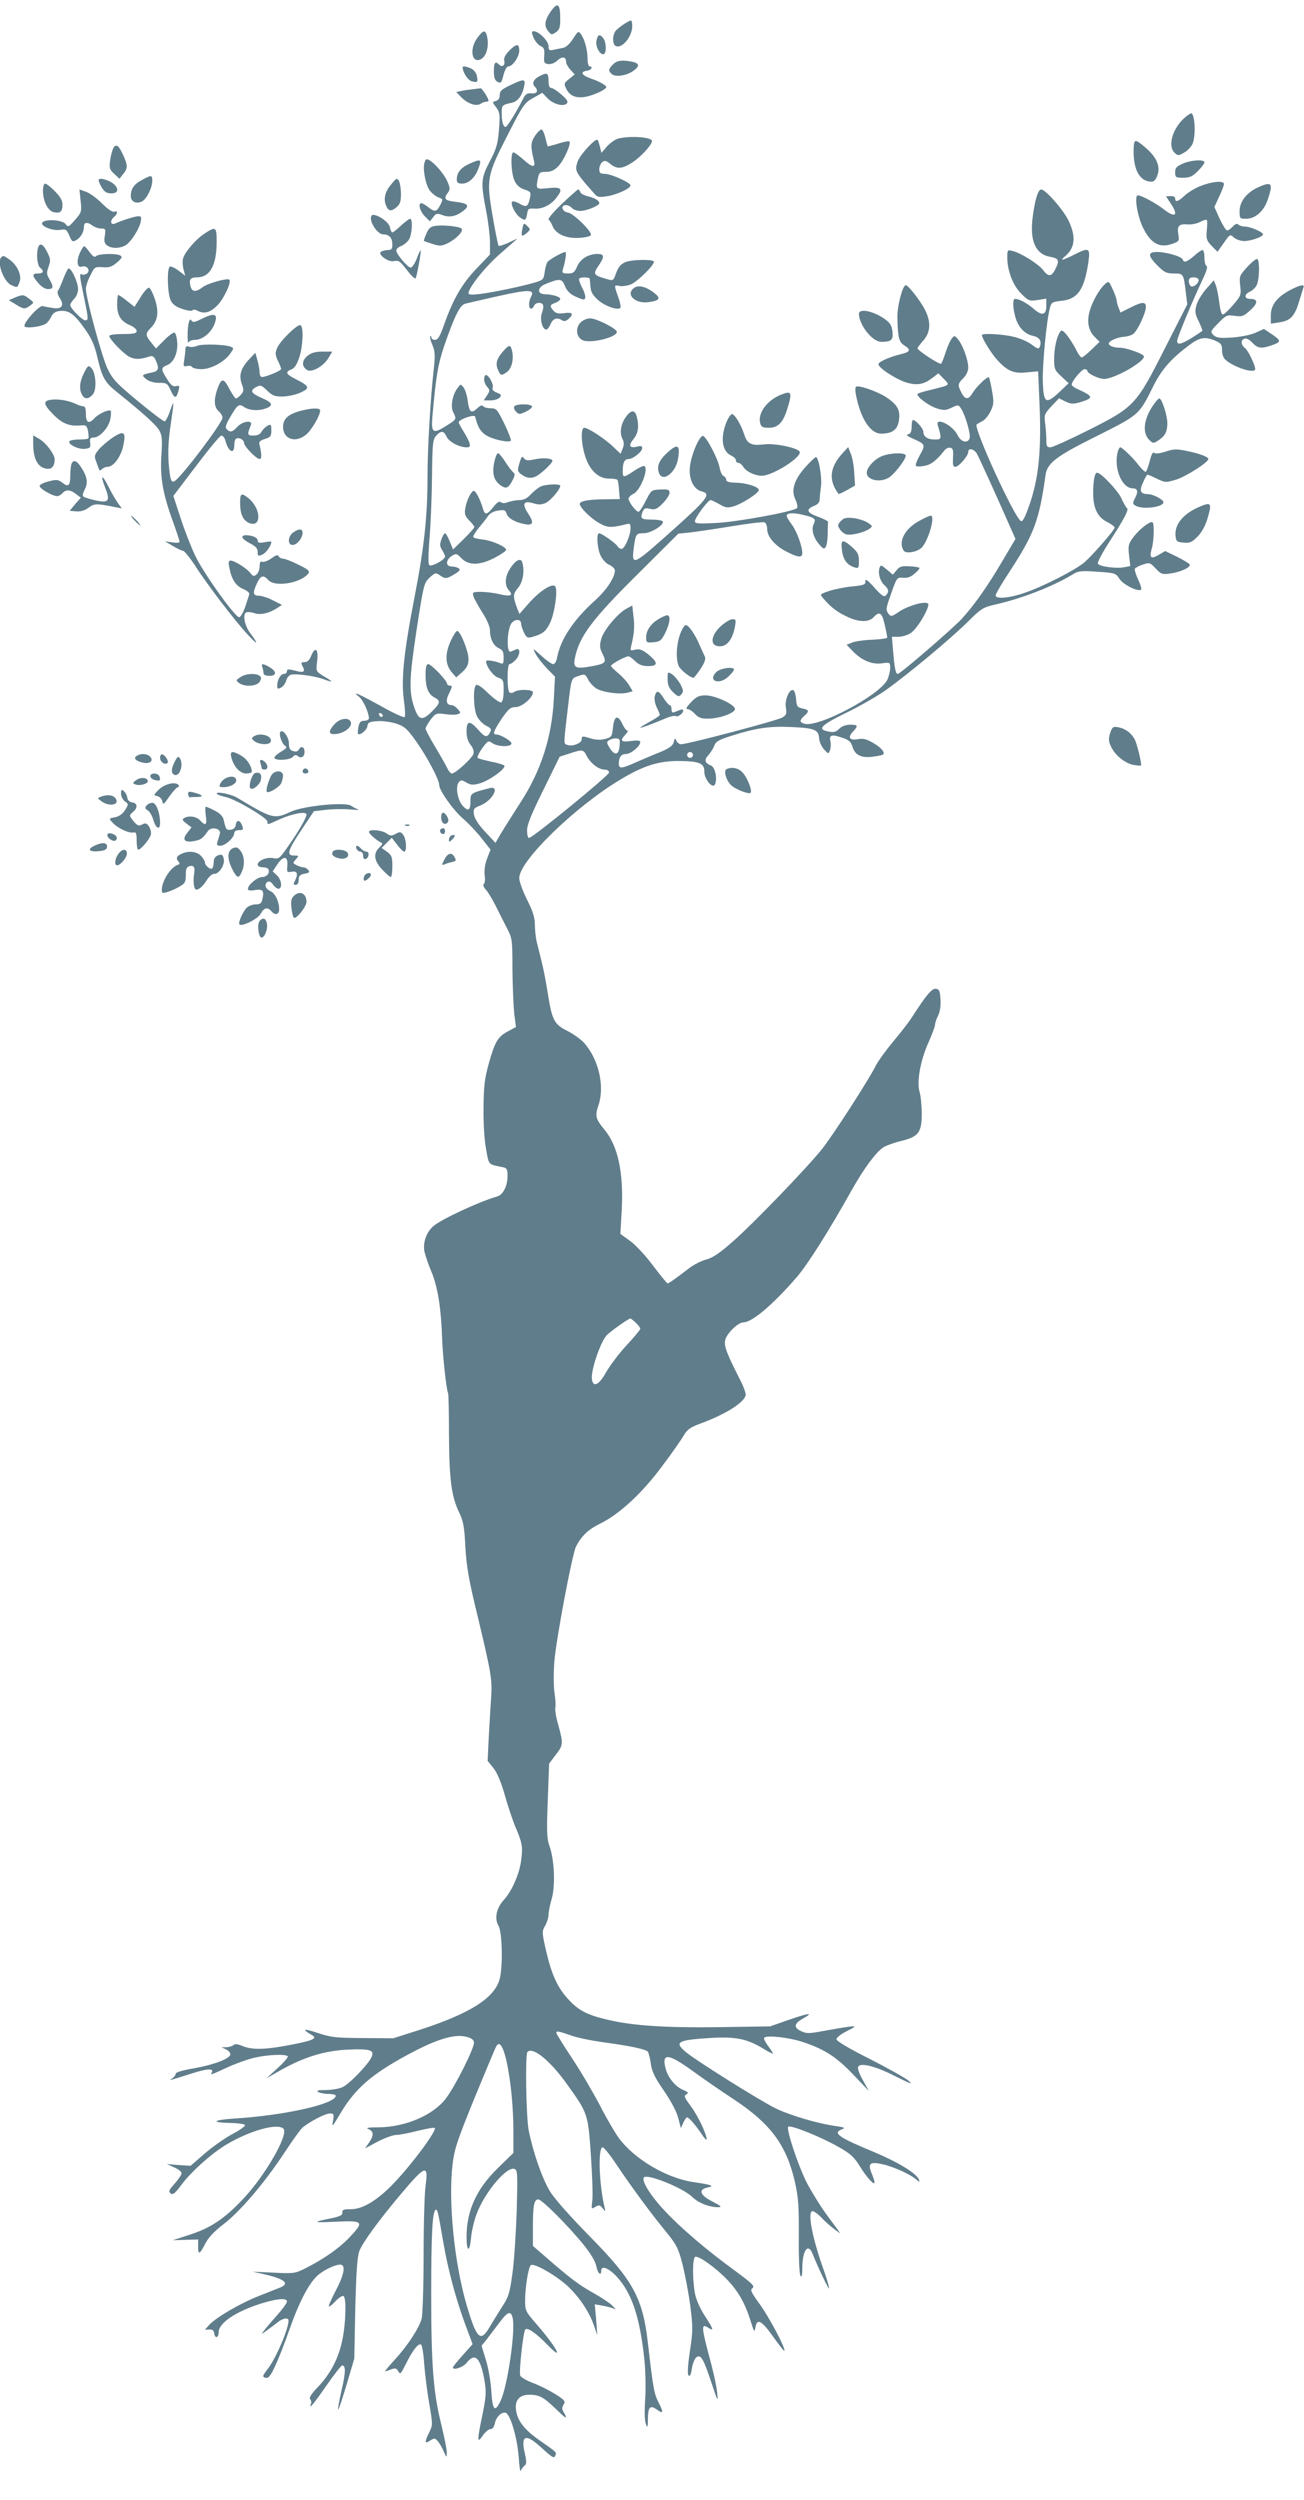 <?xml version="1.0" standalone="no"?>
<!DOCTYPE svg PUBLIC "-//W3C//DTD SVG 20010904//EN"
 "http://www.w3.org/TR/2001/REC-SVG-20010904/DTD/svg10.dtd">
<svg version="1.0" xmlns="http://www.w3.org/2000/svg"
 width="668pt" height="1280pt" viewBox="0 0 668 1280"
 preserveAspectRatio="xMidYMid meet">
<g transform="translate(0,1280) scale(0.1,-0.1)"
fill="#607d8b" stroke="none">
<path d="M2827 12749 c-36 -48 -42 -80 -20 -107 17 -21 19 -22 41 -7 18 13 22
25 22 68 0 75 -12 87 -43 46z"/>
<path d="M3200 12679 c-19 -12 -40 -29 -47 -38 -17 -23 -16 -70 2 -77 37 -15
92 62 83 116 -3 20 -3 20 -38 -1z"/>
<path d="M2446 12607 c-40 -52 -32 -127 11 -113 34 11 51 69 37 124 -9 30 -19
28 -48 -11z"/>
<path d="M2733 12608 c7 -18 23 -37 35 -43 19 -8 22 -17 20 -50 -3 -35 0 -40
20 -43 14 -2 33 5 47 18 25 23 45 20 45 -7 0 -9 10 -27 22 -40 l22 -24 -28
-23 c-27 -21 -28 -24 -15 -51 19 -40 58 -52 115 -37 25 7 56 20 71 29 24 16
24 17 7 30 -11 8 -40 22 -67 31 -49 17 -57 35 -19 40 22 3 32 22 12 22 -5 0
-10 17 -10 38 0 45 -15 101 -34 127 -13 18 -15 16 -40 -23 -16 -25 -36 -44
-51 -47 -14 -3 -36 -7 -50 -10 -21 -5 -25 -2 -25 19 0 26 -50 76 -76 76 -12 0
-12 -5 -1 -32z"/>
<path d="M3056 12594 c-8 -30 18 -78 37 -71 15 5 13 63 -3 82 -18 22 -27 19
-34 -11z"/>
<path d="M2608 12540 c-20 -21 -28 -37 -25 -50 6 -24 -10 -37 -26 -21 -20 20
-27 12 -27 -34 0 -33 5 -47 19 -54 17 -9 20 -5 30 34 7 27 17 45 25 45 22 0
56 49 56 81 0 37 -14 37 -52 -1z"/>
<path d="M3140 12470 c-24 -24 -25 -33 -5 -50 19 -16 76 -7 109 17 34 24 32
39 -5 47 -53 10 -78 7 -99 -14z"/>
<path d="M2370 12456 c0 -26 27 -67 46 -72 31 -8 33 -5 27 27 -3 15 -15 31
-29 38 -25 11 -44 14 -44 7z"/>
<path d="M2767 12412 c-33 -16 -44 -39 -28 -55 21 -21 13 -38 -16 -35 -22 2
-31 -3 -43 -27 -35 -69 -82 -145 -90 -145 -12 0 -20 27 -20 71 0 40 2 42 52
53 31 7 53 36 63 84 8 39 1 40 -71 6 -44 -21 -54 -30 -54 -51 0 -16 -7 -27
-20 -30 -19 -5 -19 -6 2 -33 19 -26 20 -37 14 -115 -6 -73 -13 -97 -47 -161
-45 -87 -47 -107 -19 -252 11 -56 20 -130 20 -164 l0 -61 -70 -73 c-74 -78
-119 -156 -165 -286 -21 -60 -32 -78 -46 -78 -11 0 -19 5 -19 12 0 6 -3 9 -6
6 -3 -3 2 -23 11 -44 14 -34 15 -52 6 -134 -16 -142 -31 -398 -31 -541 0 -200
-17 -361 -65 -608 -56 -288 -71 -429 -56 -536 6 -43 8 -82 4 -86 -5 -4 -60 21
-123 57 -116 64 -151 79 -110 46 21 -17 49 -80 50 -109 0 -7 -11 -13 -24 -13
-18 0 -25 -7 -30 -32 -3 -17 -4 -33 -2 -35 10 -10 45 19 48 39 3 20 10 23 51
26 27 2 70 -4 98 -13 43 -15 55 -26 104 -95 54 -77 115 -192 115 -219 0 -28
71 -128 122 -172 29 -25 73 -72 97 -103 l44 -56 -18 -46 c-11 -29 -15 -60 -12
-85 3 -21 1 -42 -5 -45 -5 -4 -1 -15 10 -28 11 -11 33 -48 50 -81 16 -33 43
-85 58 -115 28 -54 29 -59 29 -210 1 -85 5 -187 9 -227 l9 -71 -39 -21 c-53
-28 -68 -52 -99 -162 -22 -79 -27 -116 -28 -229 -1 -81 4 -166 13 -213 15 -84
9 -77 88 -93 18 -4 22 -11 22 -45 0 -50 -23 -96 -52 -104 -94 -27 -292 -119
-330 -154 -34 -31 -52 -82 -44 -127 4 -19 20 -67 37 -107 32 -77 49 -188 54
-342 3 -88 22 -262 30 -276 3 -4 5 -100 5 -215 1 -228 13 -318 53 -399 20 -42
26 -71 31 -175 6 -102 17 -167 63 -355 70 -293 75 -324 69 -415 -3 -41 -8
-131 -12 -200 l-6 -125 30 -37 c19 -24 39 -72 57 -135 15 -54 39 -125 52 -158
39 -91 42 -108 33 -177 -9 -72 -47 -159 -90 -206 -38 -42 -48 -95 -26 -132 19
-33 23 -211 5 -274 -27 -96 -153 -175 -409 -258 l-135 -43 -155 1 c-139 1
-163 3 -235 27 -73 24 -81 19 -25 -13 27 -16 -1 -28 -113 -49 -128 -25 -195
-26 -244 -6 -25 11 -40 12 -47 5 -5 -5 -21 -10 -36 -11 l-25 0 23 -11 c12 -6
22 -17 22 -25 0 -22 -85 -54 -187 -72 -58 -10 -93 -20 -93 -28 0 -6 -8 -17
-17 -23 -20 -13 -26 -15 97 24 80 26 118 28 105 6 -9 -15 -5 -13 78 25 41 19
104 42 139 50 67 16 160 20 172 8 4 -4 -19 -31 -51 -60 l-58 -53 77 44 c119
66 224 98 343 103 113 5 135 -3 118 -39 -19 -40 -116 -140 -150 -154 -18 -8
-56 -14 -85 -14 -38 0 -49 -3 -38 -10 8 -5 32 -10 53 -10 20 0 37 -4 37 -9 0
-42 -260 -101 -520 -117 -117 -8 -122 -21 -8 -23 31 -1 59 -5 63 -10 3 -5 -25
-26 -62 -45 -38 -20 -102 -65 -143 -100 l-74 -64 -61 4 -60 5 37 -17 c21 -9
38 -22 38 -30 0 -8 -16 -31 -35 -53 -29 -32 -33 -40 -21 -50 11 -9 21 -2 51
38 50 69 157 165 235 212 121 72 262 111 292 81 28 -28 -92 -238 -205 -358
-97 -103 -167 -150 -276 -185 l-86 -28 65 2 65 2 0 -37 c0 -44 8 -40 38 18 15
29 46 62 92 97 85 65 209 210 312 366 42 64 84 122 93 129 36 30 117 72 139
72 21 0 23 -3 17 -38 -7 -34 -4 -32 34 32 78 133 163 207 351 308 143 77 235
106 296 91 27 -6 39 -15 41 -29 4 -25 -94 -221 -143 -286 -64 -86 -206 -147
-344 -149 -56 0 -70 -3 -53 -9 27 -12 28 -33 2 -70 l-20 -29 65 35 c37 19 79
34 94 34 15 0 64 9 110 21 45 11 85 18 88 15 12 -12 -109 -176 -202 -275 -86
-92 -165 -141 -225 -141 -39 0 -48 -3 -46 -17 1 -14 -12 -20 -59 -30 -99 -20
-95 -23 28 -17 140 6 144 1 66 -82 -53 -55 -130 -109 -227 -158 -50 -25 -58
-26 -160 -21 l-107 5 62 -14 c99 -23 128 -46 81 -66 -13 -5 -63 -25 -111 -44
-95 -37 -218 -109 -255 -148 l-22 -25 22 1 c17 1 24 -5 26 -22 4 -26 22 -20
22 7 0 49 89 108 224 150 79 24 126 27 126 8 0 -8 -24 -40 -53 -73 -29 -32
-59 -68 -67 -79 -13 -17 -12 -17 15 3 17 12 41 30 55 41 14 12 33 21 43 21 16
0 18 -5 12 -32 -13 -59 -66 -176 -100 -221 -31 -41 -33 -45 -15 -50 15 -4 25
7 50 61 17 36 49 117 71 181 53 150 102 244 150 285 38 32 105 60 121 50 18
-11 6 -59 -32 -131 -22 -42 -38 -78 -35 -81 2 -3 18 10 34 27 17 18 35 30 41
26 15 -9 12 -136 -6 -223 -19 -95 -61 -175 -126 -243 -33 -34 -46 -55 -39 -62
5 -5 7 -16 4 -23 -12 -32 9 -8 78 91 40 58 77 105 82 105 19 0 18 -36 -3 -126
-12 -53 -20 -97 -18 -100 3 -2 22 56 44 129 l39 132 5 255 c5 192 10 265 21
296 17 44 101 159 215 294 123 146 140 152 124 40 -5 -36 -10 -195 -10 -355 0
-162 -5 -306 -10 -326 -13 -48 -74 -141 -139 -211 -29 -32 -51 -58 -48 -58 3
0 17 4 31 10 20 7 27 6 35 -8 12 -20 12 -20 44 43 32 64 61 100 74 92 5 -3 13
-48 16 -99 4 -51 15 -142 26 -203 18 -108 18 -111 0 -147 -25 -50 -24 -62 4
-43 22 14 25 14 39 -2 9 -10 23 -34 31 -53 14 -32 15 -33 16 -9 1 14 -12 79
-28 145 -41 163 -52 306 -52 665 0 304 6 425 22 435 10 6 12 -3 40 -166 25
-144 65 -293 115 -427 l35 -94 -50 -56 c-28 -31 -51 -60 -51 -63 0 -17 52 0
70 23 44 55 71 28 92 -91 10 -59 8 -80 -10 -172 -29 -138 -28 -152 1 -109 13
19 31 33 39 33 10 -1 18 9 22 26 6 34 33 62 55 58 24 -4 60 -123 68 -225 3
-48 8 -81 11 -73 2 8 11 20 18 26 12 9 12 20 3 62 -23 98 4 106 89 27 49 -45
61 -52 66 -38 8 19 11 16 -75 76 -77 53 -115 99 -124 150 -11 55 13 87 66 87
52 0 72 -11 137 -73 51 -51 64 -56 40 -17 -10 16 -10 24 -1 39 11 18 7 23 -45
56 -31 19 -83 45 -114 56 -31 12 -59 28 -63 37 -7 19 15 224 26 236 11 12 54
-17 116 -81 87 -89 43 -8 -59 109 -55 63 -58 69 -58 120 0 66 16 168 29 181
14 14 125 -49 187 -105 60 -56 111 -130 136 -202 l18 -51 -6 79 -7 79 34 -6
c19 -3 43 -9 54 -13 l20 -7 -20 21 c-11 11 -54 40 -95 63 -76 42 -121 77 -242
182 l-68 59 0 97 c0 111 6 141 28 141 18 0 156 -138 234 -235 35 -44 59 -84
63 -108 7 -36 25 -52 25 -22 0 29 38 14 80 -31 77 -84 118 -207 141 -424 6
-58 8 -150 4 -205 -4 -61 -3 -110 4 -125 8 -22 10 -18 10 27 1 59 11 71 43 49
36 -26 39 -19 13 32 -24 46 -28 66 -56 307 -26 230 -75 320 -299 547 -100 102
-180 192 -203 230 -41 68 -88 205 -109 314 -13 72 -18 387 -6 399 27 28 115
-43 201 -163 109 -152 109 -151 124 -366 7 -105 11 -210 7 -234 -5 -42 -5 -43
16 -30 18 11 23 10 37 -7 15 -19 15 -19 10 5 -28 119 -34 299 -11 307 6 2 37
-36 69 -84 74 -111 181 -257 258 -350 53 -65 62 -83 83 -164 13 -51 31 -146
40 -212 14 -112 14 -130 -2 -235 -11 -76 -13 -117 -7 -123 7 -7 13 4 17 34 4
25 14 51 23 58 22 19 37 -6 78 -131 32 -96 34 -100 29 -50 -3 30 -17 96 -30
145 -53 199 -54 212 -14 187 29 -18 25 -6 -20 63 -24 37 -44 82 -50 114 -13
71 -13 178 1 187 15 9 108 -57 167 -120 55 -58 90 -120 118 -211 17 -54 19
-57 24 -30 8 48 31 36 90 -47 30 -42 56 -75 58 -73 9 9 -78 173 -127 240 -44
61 -49 72 -36 81 13 10 -2 24 -90 89 -147 107 -277 218 -361 308 -74 79 -120
155 -105 170 19 19 201 -55 247 -100 31 -31 87 -53 134 -53 20 1 13 7 -30 29
-64 32 -75 62 -25 72 38 8 22 14 -75 28 -137 21 -299 117 -379 224 -21 29 -65
104 -97 167 -33 63 -96 171 -141 239 -46 69 -83 129 -83 133 0 12 10 10 74
-12 31 -12 106 -27 164 -35 145 -20 220 -36 231 -49 4 -6 11 -33 15 -61 5 -39
19 -69 66 -137 37 -54 66 -108 74 -140 l14 -53 12 27 c7 16 16 28 20 28 9 0
43 -39 74 -85 14 -22 26 -34 26 -28 0 28 -45 122 -81 170 -33 45 -37 53 -23
61 13 7 10 11 -15 22 -40 16 -77 61 -90 106 -24 86 10 84 141 -11 56 -41 151
-106 209 -144 186 -123 268 -233 311 -421 18 -81 21 -123 20 -280 -1 -102 3
-192 8 -200 7 -11 10 0 10 37 0 91 29 132 52 76 31 -77 82 -183 85 -179 2 2
-9 43 -26 91 -62 173 -86 305 -58 305 7 0 29 -16 48 -36 18 -20 48 -45 64 -57
l30 -22 -15 22 c-8 11 -36 49 -62 84 -25 35 -65 99 -89 143 -46 85 -113 286
-101 298 11 11 168 -52 257 -103 61 -34 80 -52 109 -98 35 -58 76 -102 76 -84
0 6 -6 26 -14 45 -22 52 -10 63 55 48 59 -13 143 -52 173 -78 15 -14 18 -14
14 -2 -9 31 -106 90 -227 141 -186 77 -218 99 -168 118 18 7 14 10 -28 16 -96
13 -241 56 -315 93 -82 41 -387 232 -451 282 -69 56 -53 66 127 77 120 7 180
-5 259 -52 30 -19 55 -31 55 -28 0 3 -12 21 -26 40 -14 19 -23 37 -19 41 14
14 130 1 200 -23 109 -36 172 -77 258 -168 l78 -82 -32 58 c-22 40 -28 62 -21
69 18 18 92 -2 192 -53 75 -38 89 -42 64 -21 -18 15 -108 65 -200 112 -106 53
-169 91 -169 100 0 8 22 26 48 39 73 36 68 36 -128 1 -59 -11 -75 -11 -100 1
-41 19 -38 39 10 66 56 31 31 29 -78 -9 l-92 -32 -255 -4 c-277 -4 -448 7
-578 38 -106 25 -148 47 -201 105 -55 59 -86 128 -114 250 -21 92 -21 98 -4
127 9 16 17 41 17 55 0 14 7 50 16 81 20 67 14 201 -11 271 -14 38 -15 74 -9
233 l7 189 33 44 c40 51 40 58 14 154 -12 40 -18 81 -15 90 2 9 1 41 -4 71 -5
31 -6 103 -1 165 9 112 91 549 111 588 28 54 64 88 122 116 99 48 217 157 319
295 50 66 100 138 111 158 18 30 34 41 82 59 133 48 235 113 235 150 0 10 -11
40 -24 66 -73 143 -88 181 -81 212 7 34 66 91 93 91 44 0 151 90 273 231 55
63 167 240 282 446 63 112 124 194 162 219 14 9 55 24 92 33 89 22 105 43 105
142 -1 41 -5 89 -11 108 -16 52 4 161 44 251 19 43 35 85 35 94 0 9 7 30 16
47 9 19 14 49 12 82 -3 44 -6 52 -23 55 -21 3 -48 -29 -125 -148 -16 -25 -59
-80 -95 -123 -36 -43 -75 -97 -87 -120 -40 -79 -222 -361 -279 -432 -81 -100
-348 -377 -456 -472 -67 -59 -103 -83 -135 -91 -24 -6 -63 -26 -87 -44 -76
-58 -104 -78 -111 -78 -4 0 -37 41 -75 91 -37 50 -90 107 -117 126 l-50 36 7
121 c10 192 -19 329 -88 412 -46 56 -50 70 -31 126 32 96 2 231 -71 316 -15
18 -54 46 -86 63 -71 35 -81 55 -104 201 -15 92 -23 129 -56 258 -4 19 -9 58
-9 85 0 38 -10 69 -40 129 -22 44 -40 93 -40 111 0 87 283 363 518 504 120 72
197 96 303 95 102 -1 128 -12 127 -54 -1 -37 41 -89 54 -67 14 27 2 90 -20 98
-31 12 -36 29 -14 52 11 12 25 34 31 49 8 22 23 31 88 51 125 40 194 50 306
45 119 -5 141 -14 143 -58 1 -17 12 -42 25 -56 23 -25 23 -25 31 -4 4 12 5 32
2 45 -8 32 7 37 58 19 37 -12 47 -21 55 -47 12 -42 46 -59 103 -51 25 3 48 8
52 10 15 9 -6 36 -48 60 -34 20 -52 25 -78 20 -44 -8 -55 8 -27 38 29 31 27
36 -14 36 -22 0 -43 -8 -56 -21 -16 -16 -28 -20 -55 -14 -60 11 -40 32 91 96
69 33 160 86 203 116 117 84 326 258 415 345 73 73 83 79 145 93 141 32 298
94 398 155 27 17 43 19 125 13 91 -6 95 -7 114 -37 20 -30 97 -68 111 -54 3 4
-4 27 -16 52 -12 25 -19 50 -16 55 4 5 22 15 41 21 34 11 37 10 65 -20 28 -30
34 -32 75 -26 54 7 108 33 99 47 -3 5 -33 23 -65 39 l-60 29 -34 -20 c-39 -23
-48 -15 -35 32 6 19 10 58 10 88 0 45 -3 52 -16 47 -26 -10 -70 -49 -94 -84
-19 -27 -22 -40 -16 -86 l6 -54 -32 -6 c-42 -8 -129 4 -134 19 -3 7 24 57 59
111 79 123 101 165 90 173 -5 3 -17 25 -28 49 -17 39 -105 132 -125 132 -12 0
-20 -40 -20 -105 0 -77 23 -124 73 -148 20 -10 37 -23 37 -28 0 -12 -109 -137
-154 -177 -45 -39 -214 -126 -310 -158 -75 -26 -146 -32 -146 -12 0 6 31 60
70 119 128 196 153 262 186 497 9 62 54 96 261 199 218 109 218 109 288 250
44 90 91 144 188 217 53 39 79 44 132 22 30 -13 35 -20 35 -49 0 -20 7 -40 18
-49 45 -40 152 -73 152 -47 -1 22 -35 93 -53 108 -21 17 -22 40 -2 47 9 4 25
-4 40 -20 27 -29 45 -32 96 -15 53 18 54 24 7 56 l-43 29 -45 -20 c-26 -11
-76 -21 -121 -24 -62 -4 -78 -1 -93 13 -17 17 -15 20 25 61 40 41 45 43 85 37
38 -5 45 -2 79 29 41 37 40 58 -1 58 -32 0 -31 24 1 38 14 7 30 23 35 38 12
32 13 121 1 128 -5 3 -28 -15 -51 -40 -41 -45 -42 -48 -37 -96 6 -48 4 -52
-36 -99 -23 -27 -47 -49 -53 -49 -7 0 -14 27 -18 61 -4 33 -12 73 -17 87 l-11
27 -39 -44 c-21 -24 -44 -61 -50 -83 -9 -34 -7 -46 12 -84 12 -25 20 -47 18
-48 -2 -2 -26 -18 -53 -35 -55 -34 -76 -39 -76 -16 0 15 79 206 131 315 19 40
27 66 20 68 -6 2 -11 21 -11 43 0 21 -4 39 -10 39 -5 0 -25 -13 -43 -30 -37
-32 -53 -37 -59 -18 -5 15 -83 38 -130 38 -50 0 -49 -19 2 -70 35 -35 46 -40
84 -40 49 0 49 0 61 -101 l7 -57 -111 -218 c-150 -297 -158 -306 -391 -424
-98 -49 -188 -90 -199 -90 -18 0 -21 6 -21 39 0 21 -3 59 -6 84 -6 42 -4 48
32 87 l39 41 32 -16 c26 -13 40 -14 70 -6 55 16 67 25 50 39 -7 6 -30 18 -50
27 -20 8 -37 20 -37 26 0 17 51 79 66 79 8 0 14 -4 14 -8 0 -14 58 -42 87 -42
52 1 203 86 203 115 0 13 -89 45 -125 45 -30 0 -55 10 -55 21 0 13 41 32 78
35 18 1 40 8 49 16 21 17 63 107 63 136 0 29 -18 28 -80 -3 l-50 -25 -10 25
c-6 15 -10 32 -10 38 0 7 -9 32 -20 56 -20 44 -20 44 -41 25 -29 -26 -65 -91
-78 -140 -14 -53 -5 -97 27 -129 l25 -25 -42 -40 c-22 -22 -45 -40 -50 -40 -5
0 -19 19 -30 43 -12 23 -33 56 -46 72 -21 25 -27 28 -35 15 -18 -27 -30 -84
-30 -139 0 -49 3 -57 37 -88 l37 -35 -47 -45 c-70 -65 -81 -58 -85 52 -3 85
19 316 37 381 7 26 12 29 59 34 84 9 117 58 138 202 9 68 2 72 -66 38 -67 -34
-85 -38 -54 -12 51 43 57 99 19 180 -25 55 -119 162 -141 162 -16 0 -31 -47
-43 -135 -18 -127 13 -197 90 -210 43 -7 48 -19 24 -65 -19 -37 -35 -38 -62
-2 -23 30 -113 87 -155 97 -27 7 -28 6 -28 -32 0 -69 29 -144 71 -186 37 -37
41 -39 84 -33 l45 7 0 -36 c0 -49 -22 -54 -66 -15 -34 29 -73 50 -95 50 -12 0
-11 -46 2 -92 14 -52 48 -88 89 -97 35 -7 48 -27 36 -57 -5 -12 -12 -10 -41
12 -20 15 -61 33 -93 40 -56 14 -162 19 -162 9 0 -17 46 -91 77 -126 53 -59
86 -73 154 -65 l57 5 7 -165 c10 -228 -3 -372 -46 -502 -24 -71 -38 -102 -48
-100 -29 6 -245 477 -228 495 4 3 17 11 29 17 13 6 32 29 42 50 17 35 18 47 8
104 -6 35 -13 66 -16 70 -8 7 -63 -46 -84 -80 -21 -36 -38 -35 -57 2 -20 39
-19 45 10 74 15 15 25 37 25 54 0 38 -26 111 -50 142 -20 24 -21 24 -35 6 -8
-10 -22 -42 -31 -70 -9 -28 -19 -54 -23 -58 -6 -7 -121 68 -121 79 0 3 13 21
30 40 37 42 40 94 9 156 -24 47 -86 127 -99 127 -16 0 -44 -105 -43 -165 2
-104 8 -126 36 -144 34 -20 30 -33 -14 -43 -65 -16 -119 -40 -119 -53 0 -19
98 -82 149 -95 52 -14 85 -7 127 25 l31 24 28 -29 c32 -33 35 -30 -64 -55 -36
-8 -67 -18 -70 -21 -11 -11 58 -63 99 -75 35 -11 46 -10 75 4 34 16 35 16 49
-6 22 -34 50 -133 43 -151 -11 -28 -45 -19 -62 17 -24 50 -115 95 -101 50 21
-71 20 -73 -16 -73 -37 0 -58 15 -58 40 0 16 -39 60 -53 60 -4 0 -7 -15 -7
-34 0 -25 -5 -36 -17 -39 -13 -3 -7 -9 22 -22 66 -29 67 -31 37 -85 -15 -27
-24 -52 -20 -55 4 -4 24 -4 44 0 33 6 60 26 102 79 8 10 21 16 30 14 14 -3 16
-13 14 -51 -2 -36 0 -47 12 -47 17 0 66 56 66 76 0 22 28 17 44 -8 7 -13 55
-116 106 -230 l92 -207 -70 -118 c-76 -129 -141 -220 -205 -291 -50 -53 -315
-282 -328 -282 -11 0 -16 26 -24 118 l-6 72 33 0 c18 0 47 8 63 19 34 20 102
138 89 151 -15 14 -100 -10 -146 -40 -39 -27 -44 -28 -56 -13 -16 22 -15 25
16 113 26 73 28 75 58 72 22 -2 40 4 60 22 16 13 27 27 24 29 -3 3 -26 7 -52
8 -39 2 -50 -1 -65 -20 l-19 -23 -31 26 c-30 25 -32 26 -38 7 -8 -27 3 -66 26
-87 22 -20 24 -35 7 -52 -10 -10 -22 -1 -59 40 -34 38 -47 47 -46 33 2 -17 -6
-21 -65 -27 -37 -3 -91 -14 -119 -23 -50 -17 -50 -17 -32 -38 38 -45 70 -69
118 -92 62 -31 115 -32 140 -5 30 33 43 24 57 -37 7 -32 13 -62 13 -67 0 -4
-34 -9 -75 -11 -41 -1 -88 -8 -104 -14 l-29 -12 29 -30 c46 -49 100 -72 151
-65 43 6 43 5 43 -25 0 -16 -7 -43 -15 -60 -43 -81 -355 -246 -425 -224 -25 8
-25 17 0 40 27 24 25 31 -9 38 -27 6 -30 11 -33 48 -2 24 -8 44 -15 46 -20 7
-45 -53 -37 -91 5 -29 2 -37 -18 -49 -23 -15 -485 -137 -519 -137 -9 0 -20 8
-24 18 -7 15 -9 14 -14 -8 -5 -18 -22 -30 -66 -49 -33 -13 -89 -37 -124 -52
-74 -34 -91 -36 -91 -10 0 35 12 51 37 51 25 0 73 40 73 61 0 8 -13 10 -44 6
-54 -8 -62 0 -34 30 12 13 17 23 12 23 -6 0 -18 16 -27 36 -23 47 -41 39 -47
-21 -5 -46 -7 -49 -40 -58 -22 -6 -48 -5 -71 2 -47 14 -49 14 -49 -4 0 -19
-46 -38 -72 -29 -22 7 -22 -5 2 199 17 145 16 142 52 154 34 12 36 11 52 -20
6 -12 23 -31 37 -41 28 -21 122 -35 164 -24 l26 7 -18 31 c-10 17 -35 44 -55
61 -21 17 -38 34 -38 38 0 9 73 49 89 49 6 0 21 -11 35 -25 19 -18 36 -25 66
-25 52 0 52 18 1 60 -31 24 -45 29 -67 24 -25 -6 -26 -5 -21 17 16 65 19 104
12 154 l-6 55 -28 -15 c-44 -22 -120 -112 -131 -156 -9 -32 -8 -46 4 -71 25
-49 21 -55 -49 -68 -85 -16 -99 -10 -91 36 22 115 87 202 333 445 l198 197 60
6 c33 4 129 18 214 32 84 14 160 23 167 20 8 -3 14 -19 14 -35 0 -39 41 -86
101 -116 58 -30 79 -31 79 -7 0 36 -29 113 -54 147 -14 18 -26 38 -26 44 0 15
31 18 80 6 63 -14 72 -22 59 -46 -14 -27 -4 -68 26 -104 21 -25 26 -28 35 -15
5 8 10 39 10 68 0 28 1 55 2 60 1 4 -21 15 -50 26 -59 21 -66 38 -22 56 20 8
29 19 29 34 0 11 3 39 6 62 8 43 -11 154 -25 154 -4 0 -29 -23 -54 -51 -58
-65 -75 -119 -51 -167 9 -19 12 -39 8 -43 -18 -18 -301 -70 -410 -76 -97 -5
-113 -4 -113 9 0 18 67 108 80 108 5 0 25 -10 45 -21 32 -19 41 -20 74 -11 47
15 133 71 128 85 -5 17 -67 35 -119 36 -34 1 -48 5 -48 15 0 8 -6 16 -14 19
-7 3 -16 23 -20 44 -7 42 -66 155 -84 161 -18 6 -63 -100 -68 -160 -6 -62 19
-113 61 -124 51 -13 31 -38 -184 -229 -165 -147 -176 -151 -165 -65 10 77 12
80 51 80 38 0 108 44 98 61 -4 5 -28 9 -55 9 -55 0 -61 5 -49 38 8 20 14 23
39 17 26 -6 36 -1 65 28 19 19 35 44 35 54 0 16 -7 19 -47 17 -46 -2 -47 -3
-75 -58 -16 -31 -32 -56 -37 -56 -13 0 -51 50 -51 67 0 7 11 18 25 25 35 16
79 128 56 142 -5 3 -28 -8 -52 -24 -55 -37 -59 -37 -59 -1 0 42 9 61 30 61 23
0 70 38 70 56 0 10 -7 13 -24 8 -41 -10 -49 4 -21 38 25 30 30 67 16 118 -10
35 -31 31 -58 -9 -24 -36 -30 -80 -13 -111 7 -13 7 -28 0 -46 l-11 -27 -37 35
c-42 41 -129 98 -149 98 -18 0 -17 -74 3 -140 22 -75 68 -120 122 -120 23 0
43 -3 45 -7 3 -5 7 -28 8 -53 l4 -45 -80 -1 c-83 -1 -125 -9 -125 -24 0 -18
54 -71 96 -96 45 -26 62 -27 137 -9 24 7 27 5 27 -19 0 -37 -30 -106 -46 -106
-7 0 -17 6 -21 14 -9 15 -81 66 -94 66 -15 0 -10 -78 8 -115 9 -19 29 -41 45
-47 15 -7 28 -20 28 -28 -1 -38 -43 -101 -104 -156 -109 -98 -174 -197 -192
-289 -3 -20 -12 -35 -20 -35 -8 0 -35 19 -61 43 -45 41 -45 41 -30 11 9 -18
35 -51 58 -75 l42 -43 -6 -116 c-10 -194 -66 -367 -170 -527 -39 -61 -85 -133
-101 -160 l-28 -48 -53 57 c-34 36 -54 68 -57 88 -4 29 -1 33 32 46 63 25 105
104 47 89 -96 -25 -97 -26 -97 -66 0 -48 -11 -55 -39 -25 -27 29 -39 99 -21
121 11 13 15 13 39 -1 22 -13 34 -14 67 -5 49 13 140 79 127 92 -5 5 -36 14
-68 20 -33 7 -63 15 -68 19 -4 3 6 25 23 49 29 40 32 41 53 26 28 -19 97 -20
97 -1 0 13 -56 46 -79 46 -19 0 -12 19 29 81 35 50 45 59 71 59 32 0 89 48 89
76 0 15 -77 17 -97 1 -7 -5 -17 -6 -23 -2 -13 8 -13 145 0 145 6 0 19 9 30 20
24 24 28 65 5 56 -8 -3 -21 -9 -29 -12 -24 -9 -18 124 7 149 21 21 47 16 47
-8 0 -9 7 -29 15 -45 13 -25 18 -28 44 -20 51 14 69 29 89 72 22 45 39 156 28
183 -9 25 -75 -14 -135 -81 l-50 -57 -11 27 c-23 62 -23 75 4 107 26 30 35 93
20 133 -8 22 -37 5 -63 -38 -25 -40 -27 -83 -4 -108 24 -27 9 -33 -48 -20 -28
7 -71 12 -95 12 -42 0 -45 -2 -39 -22 4 -13 25 -50 46 -84 24 -37 39 -72 39
-92 0 -43 18 -78 46 -91 19 -8 24 -18 24 -47 0 -31 -3 -35 -17 -29 -28 12 -73
18 -73 10 0 -26 36 -75 61 -84 27 -9 29 -13 29 -66 0 -36 -5 -57 -13 -61 -7
-2 -37 19 -66 47 -35 34 -56 48 -63 41 -16 -16 -12 -126 6 -160 9 -18 30 -39
46 -47 26 -13 29 -19 20 -35 -15 -28 -26 -25 -61 15 -43 48 -59 46 -59 -9 0
-29 7 -52 21 -70 13 -16 18 -33 14 -46 -7 -22 -92 -100 -110 -100 -6 0 -17 12
-24 28 -7 15 -35 64 -62 109 -27 45 -49 87 -49 93 0 6 12 27 26 46 26 33 29
34 75 28 26 -4 56 -4 65 0 15 6 15 8 -1 26 -10 11 -23 20 -30 20 -29 0 -34 23
-14 61 16 33 17 39 4 39 -8 0 -15 5 -15 10 0 16 -81 100 -96 100 -10 0 -14
-15 -14 -55 0 -64 13 -98 46 -116 33 -17 30 -29 -16 -74 -47 -46 -65 -42 -87
21 -29 82 -27 149 11 399 36 233 38 241 67 268 28 26 31 26 52 12 28 -20 35
-19 76 6 27 16 31 23 20 30 -8 5 -24 9 -36 9 -31 0 -30 33 0 53 23 15 26 14
51 -11 37 -38 94 -37 171 3 32 17 58 35 58 40 0 16 -71 47 -119 53 -25 2 -47
8 -49 12 -3 5 10 26 27 47 18 21 40 49 48 61 9 14 29 25 51 28 32 5 38 3 44
-15 7 -24 44 -45 92 -54 45 -9 50 7 18 55 -33 50 -23 67 29 51 26 -8 41 -7 63
3 25 13 73 69 73 87 0 12 -80 8 -103 -5 -12 -6 -34 -24 -49 -40 -17 -19 -36
-28 -56 -28 -17 0 -43 -5 -58 -10 -17 -7 -31 -7 -38 -1 -8 7 -20 0 -39 -25
-32 -40 -43 -42 -52 -11 -14 49 -39 97 -49 94 -15 -5 -36 -50 -43 -92 -4 -27
0 -38 21 -60 14 -14 26 -29 26 -33 0 -4 -24 -32 -54 -61 l-55 -54 -17 41 c-9
23 -20 42 -24 42 -4 0 -13 -14 -19 -32 -9 -25 -8 -36 4 -54 8 -13 15 -28 15
-33 0 -16 -70 -55 -81 -44 -6 6 -5 56 1 134 6 68 12 210 13 315 2 173 4 194
21 213 25 28 40 27 54 -5 12 -26 65 -54 102 -54 17 0 20 4 15 23 -4 12 -18 39
-31 59 -13 21 -24 41 -24 46 0 15 81 43 84 29 14 -55 26 -74 54 -94 33 -22
117 -41 129 -29 3 3 -12 42 -33 86 -37 75 -41 80 -71 80 -17 0 -35 5 -38 11
-5 7 -15 3 -30 -11 -31 -29 -41 -21 -49 38 -3 27 -13 57 -21 68 -15 19 -15 19
-30 -1 -27 -34 -38 -95 -24 -124 19 -37 19 -37 -35 -71 -68 -43 -78 -37 -71
47 19 212 28 263 59 358 53 154 82 214 109 220 13 4 90 21 173 40 155 34 185
34 164 -5 -13 -24 -13 -60 0 -60 6 0 13 7 16 15 7 18 41 20 46 3 3 -7 0 -25
-6 -40 -11 -30 0 -79 20 -85 6 -2 17 10 24 27 13 30 33 37 60 20 10 -6 20 -4
32 7 29 26 21 36 -21 30 -30 -4 -44 -1 -55 12 -22 24 -20 30 9 41 14 5 25 14
25 20 0 11 -41 23 -80 24 -39 1 -38 34 2 51 76 31 86 30 102 -9 11 -27 27 -42
58 -56 37 -16 43 -17 46 -4 2 8 -5 32 -17 53 -11 22 -17 42 -14 45 9 9 53 7
54 -1 1 -5 2 -24 4 -43 2 -26 13 -43 40 -67 36 -31 99 -53 113 -39 3 4 -1 29
-11 55 -22 62 -22 64 7 57 13 -3 39 1 58 8 34 15 118 97 118 116 0 14 -120 12
-149 -3 -26 -13 -35 -26 -50 -69 -10 -25 -12 -26 -48 -15 -62 18 -66 24 -38
65 33 48 32 62 -5 62 -46 0 -88 -26 -104 -65 -13 -30 -20 -35 -47 -35 -28 0
-31 3 -25 23 13 42 19 87 12 87 -14 0 -85 -40 -92 -52 -5 -7 -11 -31 -14 -52
-5 -36 -8 -40 -50 -52 -66 -20 -216 -51 -282 -59 -42 -5 -58 -4 -58 4 0 28 86
136 162 202 46 40 85 74 88 77 3 2 -16 -6 -42 -19 -26 -12 -50 -20 -54 -17 -3
4 -17 73 -31 155 -32 188 -29 205 80 417 77 151 85 161 129 185 l46 26 25 -26
c28 -31 83 -47 100 -29 9 9 3 20 -27 46 -22 19 -45 34 -53 34 -8 0 -13 12 -13
34 0 42 -7 47 -43 28z m3373 -1046 c0 -18 -27 -39 -40 -31 -5 3 -10 15 -10 26
0 14 7 19 25 19 15 0 25 -6 25 -14z m-4179 -2229 c-1 -12 -15 -9 -19 4 -3 6 1
10 8 8 6 -3 11 -8 11 -12z m1212 -124 c3 -5 2 -23 0 -41 -6 -40 -27 -39 -51 1
-15 24 -15 29 -2 37 18 12 47 13 53 3z m-168 -82 c19 -38 62 -71 91 -71 15 0
24 -6 24 -15 0 -15 -392 -335 -410 -335 -6 0 -10 18 -10 39 0 29 22 83 84 208
l83 169 49 16 c68 22 72 22 89 -11z m545 4 c0 -8 -7 -15 -15 -15 -8 0 -15 7
-15 15 0 8 7 15 15 15 8 0 15 -7 15 -15z m-293 -2907 c13 -12 23 -26 23 -31 0
-5 -32 -43 -71 -85 -39 -42 -85 -104 -104 -137 -37 -67 -68 -81 -73 -33 -5 43
43 185 75 221 17 19 113 87 122 87 3 0 15 -10 28 -22z m-662 -3781 c22 -103
35 -236 35 -361 l0 -108 -79 -77 c-110 -107 -161 -218 -161 -353 0 -78 16 -82
23 -5 3 35 16 89 28 121 42 113 155 247 195 232 15 -6 16 -24 11 -214 -4 -114
-13 -258 -22 -321 -14 -102 -20 -121 -53 -171 -20 -32 -49 -78 -64 -104 -47
-79 -66 -61 -117 111 -63 214 -95 526 -73 720 10 82 23 121 112 340 56 136
106 256 112 266 16 31 35 2 53 -76z m31 -1313 c16 -63 -26 -352 -62 -426 -29
-61 -41 -48 -47 50 -3 48 -15 120 -28 160 l-22 73 22 27 c12 15 40 53 64 84
47 64 63 71 73 32z"/>
<path d="M2420 12343 c-19 -2 -46 -6 -59 -9 l-24 -5 23 -24 c33 -35 78 -51
101 -37 10 7 25 12 34 12 11 0 10 7 -6 35 -12 19 -24 34 -27 33 -4 0 -23 -3
-42 -5z"/>
<path d="M6073 12201 c-66 -55 -94 -149 -55 -184 16 -15 20 -15 50 3 18 11 37
32 42 46 17 44 11 155 -9 154 -3 -1 -16 -9 -28 -19z"/>
<path d="M2741 12105 c-23 -35 -24 -53 -6 -127 10 -39 -9 -36 -56 7 -22 19
-44 35 -49 35 -16 0 -12 -109 6 -146 11 -22 27 -37 50 -44 33 -11 35 -14 29
-43 -10 -46 -18 -50 -53 -30 -17 10 -34 14 -38 11 -11 -12 16 -66 42 -83 26
-17 29 -14 36 30 3 16 10 19 36 17 40 -3 83 18 111 54 37 47 29 58 -39 51 -65
-7 -66 -7 -54 52 6 28 10 31 41 31 24 0 43 8 62 28 28 27 69 118 58 128 -3 3
-29 -2 -57 -11 -28 -9 -53 -15 -54 -14 -2 2 -7 22 -12 43 -5 22 -14 41 -19 43
-6 1 -21 -13 -34 -32z"/>
<path d="M3165 12090 c-16 -5 -42 -24 -57 -41 l-27 -32 -7 29 c-4 16 -9 33
-12 37 -8 15 -91 -75 -103 -110 -16 -48 -14 -52 87 -166 13 -16 24 -18 62 -12
52 8 122 40 122 56 0 14 -100 59 -132 59 -23 0 -28 5 -28 24 0 13 7 29 15 36
12 10 20 8 41 -9 36 -29 62 -26 116 9 44 30 98 89 98 108 0 21 -117 28 -175
12z"/>
<path d="M5808 12053 c-7 -115 27 -183 91 -183 13 0 23 11 31 35 15 45 -6 92
-63 140 -49 42 -56 43 -59 8z"/>
<path d="M580 12041 c-5 -11 -13 -39 -16 -63 -5 -38 -3 -46 21 -68 l27 -25 19
24 c24 29 24 45 0 97 -23 51 -37 60 -51 35z"/>
<path d="M2175 11969 c-11 -33 5 -116 27 -145 11 -14 31 -30 45 -35 23 -8 23
-10 8 -39 -18 -35 -28 -37 -62 -10 -14 11 -30 20 -34 20 -19 0 -8 -42 17 -67
l26 -26 17 21 c14 20 20 21 47 11 36 -14 71 -7 108 22 34 27 24 38 -42 46 -54
6 -61 15 -38 46 12 16 12 24 -1 55 -15 38 -65 96 -95 113 -13 7 -18 4 -23 -12z"/>
<path d="M2403 11961 c-43 -20 -63 -45 -63 -80 0 -16 6 -21 28 -21 32 0 65 30
81 73 21 53 16 56 -46 28z"/>
<path d="M6058 11962 c-31 -14 -38 -22 -38 -44 0 -26 3 -28 41 -28 33 0 47 6
75 34 19 19 34 39 34 45 0 16 -69 12 -112 -7z"/>
<path d="M728 11879 c-41 -21 -58 -45 -58 -83 0 -29 29 -42 58 -27 24 13 52
70 52 105 0 31 -4 31 -52 5z"/>
<path d="M506 11881 c-3 -4 4 -22 14 -39 15 -25 27 -32 50 -32 57 0 29 56 -37
72 -13 4 -25 3 -27 -1z"/>
<path d="M2007 11860 c-33 -38 -43 -74 -31 -108 12 -33 26 -37 54 -14 19 16
24 29 24 68 0 27 -5 57 -10 67 -10 17 -13 16 -37 -13z"/>
<path d="M6153 11849 c-29 -11 -66 -33 -84 -50 -34 -32 -49 -36 -49 -15 0 8
-9 13 -24 12 l-23 -1 23 -35 c43 -63 26 -79 -35 -31 -40 31 -114 71 -132 71
-20 0 -3 -108 28 -169 38 -76 82 -101 143 -81 41 14 42 15 36 51 -7 44 4 54
51 50 17 -1 45 4 61 13 16 8 32 13 34 10 3 -2 3 -26 0 -53 -4 -44 -1 -52 25
-80 l30 -30 32 45 c31 45 33 46 52 28 11 -10 35 -18 53 -18 35 0 96 22 96 34
0 12 -65 40 -92 40 -13 0 -29 5 -34 10 -7 7 -16 4 -29 -10 -10 -11 -23 -20
-29 -20 -6 1 -23 28 -38 60 l-27 60 24 53 c14 28 25 58 25 65 0 18 -57 14
-117 -9z"/>
<path d="M220 11825 c0 -53 24 -103 54 -111 34 -8 46 2 46 38 0 22 -11 41 -39
69 -21 22 -44 39 -50 39 -6 0 -11 -16 -11 -35z"/>
<path d="M6445 11841 c-58 -26 -95 -73 -95 -122 0 -38 1 -39 34 -39 47 0 90
39 110 97 29 86 22 96 -49 64z"/>
<path d="M413 11772 c6 -55 5 -59 -28 -97 -33 -38 -36 -39 -49 -22 -16 21
-100 27 -118 9 -17 -17 49 -45 89 -39 31 5 34 3 48 -29 13 -31 17 -34 34 -24
24 13 41 41 41 69 0 24 17 26 44 6 11 -8 31 -15 44 -15 23 0 24 -3 19 -37 -5
-27 -2 -39 11 -49 24 -18 68 -17 98 2 29 20 71 88 76 124 3 22 0 25 -22 22
-23 -4 -71 -19 -112 -37 -23 -9 -25 17 -3 35 19 16 19 34 0 26 -9 -3 -33 13
-63 43 -26 26 -63 53 -81 59 l-34 12 6 -58z"/>
<path d="M2877 11755 c-45 -43 -73 -77 -66 -80 5 -4 14 -18 19 -31 16 -41 67
-65 134 -62 36 2 61 8 63 15 6 18 -90 111 -118 115 -30 4 -39 38 -11 38 11 0
25 -7 32 -15 7 -8 26 -15 42 -15 32 0 98 27 98 40 0 13 -24 27 -58 35 -18 4
-36 13 -39 21 -3 8 -8 14 -12 14 -3 -1 -41 -34 -84 -75z"/>
<path d="M1900 11683 c0 -33 38 -83 63 -83 31 0 47 -18 47 -52 0 -22 -5 -28
-22 -28 -13 0 -29 -4 -36 -9 -20 -12 36 -54 65 -48 27 5 30 2 72 -51 18 -24
36 -40 40 -37 6 7 30 138 26 143 -2 2 -11 -17 -20 -42 -10 -25 -24 -46 -31
-46 -15 0 -74 69 -74 88 0 7 11 17 24 22 13 5 31 19 40 32 17 24 22 108 7 108
-5 0 -26 -16 -47 -35 -20 -19 -40 -35 -44 -35 -4 0 -10 12 -13 28 -6 25 -58
62 -87 62 -6 0 -10 -8 -10 -17z"/>
<path d="M2676 11629 c-8 -40 -4 -44 22 -22 20 17 20 19 3 36 -18 17 -19 16
-25 -14z"/>
<path d="M2227 11643 c-21 -3 -33 -14 -43 -40 -9 -19 -14 -36 -12 -37 2 -1 21
-8 44 -15 36 -12 46 -11 76 3 45 22 85 63 72 76 -11 11 -99 20 -137 13z"/>
<path d="M1049 11605 c-48 -31 -106 -100 -112 -132 -3 -14 -1 -39 4 -55 l8
-30 -35 27 c-19 14 -39 23 -44 20 -16 -10 -12 -142 5 -174 10 -20 28 -33 60
-43 25 -9 48 -11 51 -7 3 5 14 5 24 -1 35 -19 66 -11 103 26 33 33 74 120 62
132 -10 10 -114 -19 -138 -39 -34 -26 -54 -24 -61 6 -9 34 -1 45 33 45 67 0
101 62 101 183 0 76 -5 79 -61 42z"/>
<path d="M196 11535 c-11 -31 -6 -92 9 -105 22 -18 18 -30 -10 -30 -32 0 -32
-11 1 -49 16 -19 35 -31 50 -31 28 0 30 12 7 51 -15 25 -15 34 -4 64 11 31 10
40 -6 72 -20 42 -38 52 -47 28z"/>
<path d="M410 11507 c-20 -42 -15 -80 9 -72 26 8 46 -18 27 -35 -9 -6 -20 -9
-26 -5 -14 9 -13 -6 10 -115 23 -113 24 -120 7 -120 -16 0 -77 62 -77 78 0 7
9 21 20 32 11 11 20 33 20 50 0 36 -37 113 -50 105 -4 -3 -16 -27 -26 -53 -10
-26 -21 -52 -26 -59 -6 -7 -3 -21 7 -37 26 -39 13 -60 -33 -53 -20 3 -44 7
-52 10 -18 7 -104 -89 -94 -104 7 -11 77 -3 106 12 9 5 23 21 30 37 10 20 22
28 46 30 45 4 72 -15 126 -91 35 -49 50 -83 64 -143 25 -107 38 -131 102 -182
132 -106 198 -166 215 -194 15 -26 17 -45 12 -125 -8 -113 6 -197 57 -338 20
-55 36 -104 36 -109 0 -5 -17 -6 -37 -3 l-38 6 40 -24 c22 -13 46 -25 53 -25
6 0 33 -33 59 -72 60 -95 208 -289 273 -358 51 -55 57 -52 13 7 -30 39 -42
100 -21 108 8 3 26 1 41 -4 29 -11 75 -1 115 25 l26 17 -45 23 c-24 13 -56 23
-71 24 -33 0 -35 14 -11 65 19 40 32 43 58 15 33 -37 163 -16 203 32 11 14 5
20 -49 47 -34 17 -70 31 -80 31 -9 0 -19 6 -22 13 -3 8 -14 5 -36 -11 -18 -13
-39 -21 -47 -18 -10 4 -14 -3 -14 -23 0 -16 -7 -35 -16 -42 -13 -11 -18 -10
-32 8 -20 25 -81 63 -101 63 -10 0 -12 -9 -6 -37 11 -59 33 -93 72 -109 19 -8
33 -20 30 -27 -2 -7 -12 -36 -21 -64 -10 -29 -24 -53 -31 -53 -21 0 -182 225
-225 315 -21 44 -55 131 -75 193 l-37 113 117 154 c64 85 122 155 129 155 8 0
17 -12 21 -27 14 -55 45 -72 45 -24 0 17 4 32 9 35 14 9 41 -5 41 -21 0 -18
63 -83 80 -83 12 0 11 27 -2 79 -2 9 9 18 30 24 28 9 32 14 32 44 0 30 -2 33
-20 23 -11 -6 -24 -19 -30 -30 -7 -13 -21 -20 -42 -20 -31 0 -33 5 -13 53 12
28 -41 22 -69 -8 -26 -28 -37 -30 -54 -13 -9 9 -6 22 14 57 41 71 48 76 75 57
26 -18 75 -21 113 -6 38 14 32 29 -24 53 -55 24 -61 38 -27 56 21 11 27 9 55
-18 26 -26 38 -31 79 -31 26 0 68 9 92 20 51 23 47 33 -24 69 -50 25 -56 37
-22 50 16 6 28 25 40 61 19 57 23 155 7 165 -14 9 -105 -80 -120 -116 -11 -26
-10 -36 3 -65 10 -19 17 -38 17 -43 0 -9 -77 -41 -98 -41 -7 0 -12 10 -12 23
0 12 -5 40 -11 62 l-11 39 -34 -36 c-41 -45 -51 -80 -35 -125 11 -30 10 -37
-5 -54 -9 -10 -21 -19 -25 -19 -5 0 -20 23 -35 51 -29 57 -41 55 -63 -10 -16
-50 -14 -86 9 -106 11 -10 20 -25 20 -33 0 -26 -203 -295 -244 -324 -19 -13
-25 6 -32 92 -4 58 -1 120 10 193 19 130 19 135 -3 73 -9 -28 -22 -51 -27 -53
-5 -2 -66 44 -136 102 -111 92 -130 112 -157 167 -29 61 -111 363 -111 410 0
13 10 44 23 68 21 43 23 45 63 42 33 -3 47 2 73 24 24 20 29 29 19 35 -19 13
-112 11 -125 -2 -8 -8 -17 -2 -34 20 -12 17 -25 31 -28 31 -3 -1 -13 -15 -21
-33z"/>
<path d="M7 11483 c-25 -24 11 -124 50 -142 32 -15 32 -15 43 15 13 33 -11 86
-50 114 -31 22 -34 23 -43 13z"/>
<path d="M3248 11326 c-45 -33 5 -82 73 -73 60 8 67 20 27 50 -42 31 -78 39
-100 23z"/>
<path d="M6609 11315 c-67 -35 -99 -77 -99 -129 l0 -43 46 7 c56 9 77 32 100
110 9 30 19 61 21 68 8 18 -17 14 -68 -13z"/>
<path d="M721 11280 l-32 -51 -38 30 c-21 17 -42 31 -45 31 -3 0 -6 -21 -6
-48 0 -57 19 -87 66 -107 19 -8 34 -21 34 -29 0 -13 -13 -16 -70 -16 -40 0
-70 -4 -70 -10 0 -16 71 -90 103 -107 28 -14 55 -14 103 2 15 5 23 0 32 -20
18 -40 15 -54 -15 -61 -58 -12 -60 -14 -34 -35 15 -12 39 -19 66 -19 39 0 43
-2 60 -40 19 -43 29 -42 40 2 6 23 4 26 -13 21 -16 -4 -27 5 -46 36 -32 50
-32 59 -1 71 34 13 57 62 53 117 -2 26 -8 48 -14 50 -6 2 -30 -15 -53 -39
l-42 -42 -24 30 c-31 37 -31 47 -1 77 35 35 41 82 19 147 -10 29 -23 55 -29
57 -7 2 -26 -19 -43 -47z"/>
<path d="M75 11276 l-30 -13 35 -21 c41 -26 48 -26 75 -6 20 15 20 15 -5 34
-29 23 -35 23 -75 6z"/>
<path d="M4400 11193 c1 -57 69 -143 114 -143 52 0 62 9 58 51 -3 30 -11 45
-36 63 -58 43 -136 60 -136 29z"/>
<path d="M1032 11167 c-34 -17 -45 -19 -51 -8 -6 9 -10 6 -14 -11 -8 -27 -8
-119 0 -100 2 6 17 12 32 12 36 0 80 34 98 77 23 57 5 65 -65 30z"/>
<path d="M2973 11148 c-26 -28 -21 -73 10 -89 37 -20 177 13 177 42 0 16 -104
69 -136 69 -19 0 -38 -9 -51 -22z"/>
<path d="M1011 11030 c-13 -6 -32 -8 -42 -5 -14 5 -19 1 -19 -12 0 -10 -3 -35
-6 -55 -6 -33 -4 -36 14 -32 11 3 23 1 26 -5 4 -6 26 -11 48 -11 49 0 117 37
147 79 19 27 20 29 3 36 -31 12 -146 15 -171 5z"/>
<path d="M2583 11008 c-38 -42 -46 -67 -33 -99 14 -33 18 -34 46 -14 25 17 36
62 28 105 -8 36 -14 37 -41 8z"/>
<path d="M1576 10979 c-30 -24 -32 -55 -3 -73 24 -15 85 19 110 62 l19 32 -50
0 c-35 0 -57 -6 -76 -21z"/>
<path d="M431 10892 c-23 -45 -27 -83 -11 -113 14 -24 32 -24 55 1 22 24 17
113 -8 137 -14 14 -17 12 -36 -25z"/>
<path d="M2480 10858 c0 -12 7 -29 16 -39 14 -16 14 -20 -1 -43 l-17 -26 35 0
c19 0 40 7 47 15 10 12 8 16 -15 25 -18 7 -25 15 -21 26 6 16 -20 64 -35 64
-5 0 -9 -10 -9 -22z"/>
<path d="M4384 10819 c-3 -5 -3 -24 1 -42 24 -122 74 -197 129 -197 57 0 84
20 91 68 8 52 -8 80 -63 117 -48 32 -150 67 -158 54z"/>
<path d="M4000 10779 c-70 -28 -119 -94 -106 -144 5 -21 12 -25 45 -25 48 0
74 28 96 103 24 80 20 88 -35 66z"/>
<path d="M258 10753 c-39 -6 -35 -25 17 -77 46 -46 81 -59 139 -54 26 3 31 -1
37 -29 3 -18 4 -35 1 -38 -3 -3 -25 -5 -48 -5 -24 0 -45 -4 -48 -9 -10 -15 44
-42 77 -39 28 3 32 6 29 31 -3 22 1 27 18 27 31 0 77 51 85 94 4 20 5 40 2 43
-9 9 -63 -16 -83 -38 -28 -31 -44 -24 -44 21 0 27 -4 40 -13 40 -8 0 -27 6
-43 14 -35 16 -88 25 -126 19z"/>
<path d="M5905 10722 c-48 -73 -54 -141 -15 -177 17 -16 20 -15 45 1 33 22 45
44 45 87 0 40 -28 127 -41 127 -5 0 -20 -17 -34 -38z"/>
<path d="M2634 10719 c-3 -6 1 -18 10 -27 14 -15 19 -14 51 1 20 10 33 22 30
27 -8 14 -82 13 -91 -1z"/>
<path d="M1537 10696 c-61 -17 -87 -41 -87 -81 0 -64 64 -85 118 -40 29 24 72
98 72 123 0 15 -42 14 -103 -2z"/>
<path d="M3723 10643 c-34 -83 -25 -153 22 -175 14 -6 25 -17 25 -25 0 -7 6
-13 13 -13 7 0 18 -9 25 -21 18 -28 76 -51 110 -43 71 17 192 99 178 122 -12
20 -128 44 -182 37 -66 -8 -87 3 -102 52 -15 47 -48 103 -62 103 -6 0 -18 -17
-27 -37z"/>
<path d="M579 10561 c-24 -16 -56 -43 -71 -60 -23 -27 -26 -36 -17 -59 5 -15
12 -33 15 -41 3 -11 7 -12 16 -3 7 7 19 12 29 12 30 0 67 49 80 106 16 73 5
82 -52 45z"/>
<path d="M170 10527 c0 -82 28 -127 78 -127 20 0 32 18 32 48 0 26 -44 85 -79
105 l-31 18 0 -44z"/>
<path d="M3421 10485 c-44 -40 -57 -70 -46 -104 17 -55 88 -2 99 73 11 68 -3
76 -53 31z"/>
<path d="M4319 10483 c-69 -74 -77 -141 -23 -212 1 -1 21 7 43 20 l41 23 -4
66 c-2 36 -10 80 -18 98 l-13 33 -26 -28z"/>
<path d="M5726 10488 c-22 -83 20 -187 76 -188 26 0 30 -16 13 -49 -14 -28
-14 -31 4 -41 38 -20 141 -6 141 19 0 13 -53 41 -77 41 -41 1 -48 15 -28 59
10 23 20 41 23 41 3 0 25 -9 49 -21 41 -20 45 -20 96 -5 49 14 167 89 167 106
0 11 -45 28 -109 41 -52 11 -68 11 -110 -3 -32 -10 -53 -12 -59 -6 -6 6 -14
-9 -22 -41 -7 -28 -16 -53 -20 -56 -4 -3 -20 12 -36 32 -29 39 -85 92 -95 93
-4 0 -9 -10 -13 -22z"/>
<path d="M2532 10434 c-12 -57 -3 -92 30 -117 30 -22 42 -18 64 25 13 25 13
32 2 41 -8 7 -26 31 -41 55 -15 23 -31 42 -36 42 -5 0 -14 -21 -19 -46z"/>
<path d="M4521 10466 c-39 -14 -81 -59 -81 -86 0 -39 71 -53 115 -24 29 19 85
92 85 111 0 17 -72 16 -119 -1z"/>
<path d="M2661 10429 c-11 -36 -10 -42 6 -55 28 -21 48 -25 74 -15 24 9 89 69
89 82 0 13 -51 17 -93 7 -33 -7 -44 -6 -53 6 -9 13 -13 9 -23 -25z"/>
<path d="M366 10424 c-3 -9 -6 -35 -6 -59 0 -52 -10 -61 -41 -36 -21 16 -30
17 -68 7 -25 -6 -46 -16 -48 -23 -4 -12 65 -53 90 -53 8 0 20 7 27 15 17 20
40 19 69 -4 l25 -19 -29 -33 -28 -34 33 -3 c22 -2 43 4 63 18 30 23 40 23 136
4 l35 -7 -21 29 c-11 16 -33 53 -47 82 -33 66 -44 63 -17 -5 27 -69 18 -80
-53 -64 -31 7 -58 16 -61 21 -3 4 2 21 10 36 17 33 11 66 -19 111 -23 36 -41
42 -50 17z"/>
<path d="M1230 10225 c0 -58 16 -92 50 -104 62 -21 56 79 -8 129 -36 29 -42
25 -42 -25z"/>
<path d="M6141 10204 c-82 -36 -126 -91 -119 -150 3 -26 8 -29 41 -32 32 -3
43 2 71 30 21 21 40 55 50 88 26 87 22 92 -43 64z"/>
<path d="M690 10135 c13 -14 26 -25 28 -25 3 0 -5 11 -18 25 -13 14 -26 25
-28 25 -3 0 5 -11 18 -25z"/>
<path d="M4703 10130 c-70 -40 -102 -105 -74 -149 12 -18 72 -7 94 17 35 39
69 162 45 162 -7 0 -37 -14 -65 -30z"/>
<path d="M4307 10132 c-16 -17 -17 -23 -5 -41 7 -12 23 -24 34 -27 25 -6 92
10 118 29 17 13 17 14 -10 32 -16 10 -49 20 -74 23 -36 3 -49 0 -63 -16z"/>
<path d="M1502 10074 c-28 -20 -30 -64 -3 -64 22 0 51 35 51 62 0 22 -18 23
-48 2z"/>
<path d="M1242 10048 c2 -7 21 -21 41 -31 27 -14 37 -25 37 -43 0 -21 2 -23
24 -13 20 9 46 46 46 65 0 3 -16 2 -35 -2 -27 -5 -35 -3 -35 9 0 15 -28 27
-63 27 -10 0 -17 -6 -15 -12z"/>
<path d="M4313 9984 c5 -48 26 -77 65 -89 20 -6 22 -3 22 33 0 33 -6 45 -35
71 -49 43 -59 40 -52 -15z"/>
<path d="M3374 9631 c-41 -25 -64 -59 -64 -94 0 -27 2 -28 38 -25 33 3 40 8
60 48 24 49 29 90 10 90 -7 0 -27 -9 -44 -19z"/>
<path d="M3690 9592 c-55 -53 -53 -107 6 -100 32 3 59 42 69 101 6 33 5 37
-13 37 -12 0 -39 -17 -62 -38z"/>
<path d="M3485 9556 c-21 -55 -24 -135 -7 -168 12 -21 59 -58 75 -58 3 0 19
21 36 46 21 32 27 51 22 62 -5 10 -16 35 -26 57 -22 54 -57 105 -72 105 -6 0
-19 -20 -28 -44z"/>
<path d="M2310 9521 c-31 -66 -30 -121 2 -160 l25 -29 32 28 c24 23 31 37 31
67 0 39 -42 143 -58 143 -5 0 -19 -22 -32 -49z"/>
<path d="M1596 9447 c-10 -26 -21 -37 -36 -37 -18 0 -19 -3 -10 -21 16 -29 6
-35 -40 -22 -32 8 -40 8 -40 -3 0 -8 -7 -14 -15 -14 -17 0 -35 -30 -35 -60 0
-18 3 -19 20 -10 11 6 22 21 26 35 3 13 13 26 22 30 21 8 117 -4 166 -21 55
-20 57 -17 8 12 -43 26 -44 26 -38 73 9 64 -7 86 -28 38z"/>
<path d="M1344 9384 c3 -9 6 -22 6 -30 0 -9 11 -14 30 -14 41 0 38 25 -7 49
-29 15 -36 14 -29 -5z"/>
<path d="M3669 9359 c-45 -45 15 -68 62 -23 16 15 29 31 29 36 0 17 -70 8 -91
-13z"/>
<path d="M3420 9323 c0 -30 7 -46 28 -67 26 -24 30 -25 43 -10 11 14 10 21 -6
52 -11 19 -30 42 -42 50 -23 14 -23 14 -23 -25z"/>
<path d="M1231 9333 c-23 -15 -23 -17 -6 -30 30 -21 92 -17 106 8 9 17 8 23
-2 30 -23 14 -73 10 -98 -8z"/>
<path d="M3354 9235 c-3 -14 1 -37 10 -56 9 -18 16 -35 16 -39 0 -4 -22 -19
-50 -34 -27 -15 -50 -29 -50 -31 0 -4 53 15 136 50 20 8 40 12 46 9 10 -7 38
14 38 28 0 6 -7 7 -15 4 -8 -3 -22 -9 -30 -12 -11 -4 -15 0 -15 15 0 12 -4 21
-9 21 -5 0 -19 16 -31 35 -26 41 -37 44 -46 10z"/>
<path d="M3540 9205 c-22 -23 -29 -35 -19 -35 9 0 26 -11 39 -25 19 -20 33
-25 69 -24 57 0 136 29 136 49 0 23 -102 70 -150 70 -34 0 -47 -6 -75 -35z"/>
<path d="M1715 9094 c-37 -40 -33 -58 12 -51 43 7 78 38 70 61 -10 25 -55 19
-82 -10z"/>
<path d="M5690 9056 c-13 -36 -13 -52 5 -85 21 -41 70 -79 111 -87 19 -3 37
-5 39 -3 5 6 -20 112 -33 135 -17 31 -46 53 -80 60 -28 6 -33 3 -42 -20z"/>
<path d="M1437 9054 c-10 -11 5 -58 22 -71 13 -9 10 -14 -22 -33 -20 -12 -34
-26 -31 -31 9 -15 80 -10 94 6 9 11 16 12 26 4 17 -14 34 -3 34 21 0 26 -17
34 -28 14 -6 -11 -16 -14 -31 -9 -16 5 -21 14 -21 39 0 32 -30 73 -43 60z"/>
<path d="M1300 9030 c-13 -9 -12 -12 4 -25 23 -17 72 -20 81 -5 18 30 -50 53
-85 30z"/>
<path d="M1185 8923 c12 -48 44 -83 76 -83 16 0 29 4 29 9 0 27 -23 63 -52 81
-47 28 -62 26 -53 -7z"/>
<path d="M700 8930 c-18 -11 -5 -26 30 -34 35 -9 58 7 41 28 -15 18 -48 21
-71 6z"/>
<path d="M820 8921 c0 -22 25 -39 38 -27 8 8 -10 38 -26 44 -7 2 -12 -6 -12
-17z"/>
<path d="M896 8902 c-19 -36 -20 -58 -6 -67 29 -18 53 49 31 84 -7 11 -13 7
-25 -17z"/>
<path d="M1334 8894 c3 -9 6 -20 6 -25 0 -5 7 -9 15 -9 18 0 20 21 3 38 -17
17 -31 15 -24 -4z"/>
<path d="M1556 8863 c-11 -11 -6 -23 9 -23 8 0 15 4 15 9 0 13 -16 22 -24 14z"/>
<path d="M3723 8863 c-17 -6 -6 -52 20 -81 20 -21 92 -50 102 -41 10 10 -16
77 -40 103 -22 24 -53 31 -82 19z"/>
<path d="M1308 8843 c-17 -4 -37 -68 -25 -79 11 -11 47 17 53 42 7 29 -3 42
-28 37z"/>
<path d="M1389 8829 c-16 -31 -28 -76 -22 -83 9 -9 62 23 73 43 5 11 10 29 10
40 0 29 -45 29 -61 0z"/>
<path d="M770 8826 c0 -7 10 -16 22 -19 27 -7 32 -3 25 18 -8 19 -47 20 -47 1z"/>
<path d="M1163 8819 c-12 -4 -27 -17 -33 -28 -9 -19 -8 -21 15 -21 33 0 65 17
65 34 0 19 -20 25 -47 15z"/>
<path d="M696 8805 c-17 -13 -17 -15 -3 -21 24 -9 69 4 64 19 -5 18 -39 19
-61 2z"/>
<path d="M815 8759 c-29 -29 -30 -30 -8 -35 12 -4 23 -15 25 -28 3 -18 8 -14
36 27 18 26 38 47 43 47 6 0 7 5 4 10 -13 20 -70 8 -100 -21z"/>
<path d="M620 8737 c0 -14 9 -32 20 -40 19 -13 19 -14 1 -44 -13 -20 -30 -32
-51 -37 -33 -6 -33 -6 -14 -27 25 -28 84 -56 107 -51 14 3 17 -4 17 -42 0 -25
4 -46 8 -46 14 0 59 54 65 77 2 12 -2 31 -10 42 -12 17 -18 19 -35 10 -17 -9
-24 -7 -44 17 -23 29 -23 29 -4 46 27 22 25 46 -2 50 -15 2 -24 11 -26 25 -2
12 -10 27 -18 33 -11 10 -14 8 -14 -13z"/>
<path d="M964 8732 c2 -9 6 -16 9 -14 4 1 22 2 40 2 35 1 23 12 -25 24 -21 5
-26 3 -24 -12z"/>
<path d="M1113 8734 c3 -3 23 -10 45 -15 50 -11 212 -107 212 -125 0 -18 -2
-18 61 11 67 30 139 43 139 25 0 -17 -42 -89 -97 -167 -40 -58 -46 -62 -74
-56 -34 6 -79 -13 -79 -34 0 -7 11 -13 24 -13 14 0 27 -4 30 -9 11 -18 -6 -41
-31 -41 -25 0 -73 -40 -73 -61 0 -8 12 -10 35 -6 40 7 49 -2 40 -43 -5 -25
-12 -30 -35 -30 -16 0 -36 -8 -46 -17 -20 -20 -44 -75 -38 -85 10 -15 96 27
110 55 16 30 35 35 54 12 19 -23 40 -18 40 9 0 41 -20 83 -45 94 -27 12 -33
36 -13 48 7 4 18 -2 26 -14 8 -12 21 -22 28 -22 22 0 17 47 -8 69 l-21 20 24
36 c31 46 55 43 51 -6 -3 -34 -2 -36 22 -32 29 6 35 -12 16 -48 -8 -15 -7 -19
5 -19 9 0 15 9 15 25 0 20 6 27 30 32 24 4 28 8 19 19 -6 8 -18 14 -26 14 -8
0 -23 5 -34 11 -20 10 -20 11 -3 30 16 18 16 19 -9 19 -41 0 -34 24 37 131
l64 96 61 7 c34 4 89 5 124 2 34 -3 53 -3 42 0 -11 4 -27 12 -35 18 -26 22
-242 1 -309 -29 -86 -40 -95 -38 -276 71 -34 20 -120 36 -102 18z"/>
<path d="M516 8721 c-18 -7 -18 -8 5 -24 42 -30 97 -16 69 18 -13 16 -43 18
-74 6z"/>
<path d="M751 8676 c-10 -11 -8 -16 5 -24 10 -6 23 -27 29 -48 13 -46 35 -57
35 -17 0 52 -20 103 -39 103 -10 0 -24 -6 -30 -14z"/>
<path d="M1054 8625 c8 -49 -1 -56 -29 -25 -19 21 -60 26 -83 11 -10 -6 -7
-13 13 -27 l26 -20 -22 -28 c-28 -35 -14 -51 35 -42 36 7 44 13 70 50 18 27
71 15 62 -14 -3 -11 -9 -29 -12 -40 -5 -16 -2 -20 15 -20 25 0 71 42 71 65 0
9 9 15 25 15 21 0 23 3 16 22 -11 30 -29 34 -33 6 -2 -15 -11 -24 -26 -26 -22
-3 -25 1 -36 50 -4 19 -19 34 -46 48 -21 11 -42 20 -46 20 -3 0 -3 -20 0 -45z"/>
<path d="M2260 8616 c0 -28 17 -43 32 -28 7 7 6 17 -1 31 -16 28 -31 27 -31
-3z"/>
<path d="M2078 8573 c7 -3 16 -2 19 1 4 3 -2 6 -13 5 -11 0 -14 -3 -6 -6z"/>
<path d="M2257 8554 c-8 -8 1 -24 14 -24 5 0 9 7 9 15 0 15 -12 20 -23 9z"/>
<path d="M1890 8541 c0 -10 42 -46 63 -55 8 -3 6 -11 -8 -23 -34 -31 -30 -68
11 -113 21 -22 41 -40 46 -40 4 0 8 24 8 54 0 48 -3 57 -27 75 l-28 20 26 26
26 26 27 -35 c15 -20 31 -36 37 -36 14 0 11 64 -5 85 -12 17 -17 18 -39 6 -22
-12 -28 -11 -48 3 -25 17 -89 22 -89 7z"/>
<path d="M550 8524 c0 -18 37 -38 45 -24 9 14 -1 27 -25 33 -13 3 -20 0 -20
-9z"/>
<path d="M2313 8523 c-7 -3 -13 -12 -13 -21 0 -15 2 -15 17 1 18 18 16 27 -4
20z"/>
<path d="M492 8474 c-46 -19 -41 -36 10 -32 30 2 44 8 46 19 4 24 -19 29 -56
13z"/>
<path d="M1192 8457 c-28 -13 -29 -54 -2 -107 24 -47 33 -49 48 -15 17 37 15
83 -6 109 -14 19 -21 21 -40 13z"/>
<path d="M1826 8455 c4 -8 12 -15 20 -15 8 0 14 -9 14 -21 0 -12 5 -19 13 -17
18 7 21 38 4 38 -8 0 -20 7 -27 15 -7 8 -16 15 -21 15 -5 0 -6 -7 -3 -15z"/>
<path d="M606 8428 c-18 -25 -21 -58 -6 -58 17 0 50 39 50 60 0 27 -25 25 -44
-2z"/>
<path d="M1705 8440 c-9 -15 2 -27 31 -34 33 -9 59 10 43 30 -13 16 -65 19
-74 4z"/>
<path d="M940 8433 c-33 -12 -41 -25 -28 -41 11 -12 10 -16 -2 -20 -42 -14
-92 -103 -79 -141 5 -12 103 30 114 50 5 6 8 27 7 45 -1 21 4 34 14 38 26 10
35 -3 28 -40 -3 -18 -3 -45 0 -59 5 -21 10 -24 25 -15 11 5 29 25 40 44 12 18
28 33 37 32 26 -2 58 48 50 78 -5 21 -10 24 -29 17 -15 -6 -22 -17 -22 -34 -1
-15 -4 -29 -8 -33 -8 -9 -37 15 -37 30 0 7 -9 22 -20 34 -20 21 -57 27 -90 15z"/>
<path d="M2276 8399 c-14 -29 -14 -30 2 -24 9 4 27 10 39 12 19 4 21 9 12 24
-14 28 -35 23 -53 -12z"/>
<path d="M1866 8314 c-4 -9 -4 -19 -1 -22 6 -6 35 18 35 29 0 16 -28 10 -34
-7z"/>
<path d="M1505 8213 c-13 -12 -16 -28 -12 -60 2 -24 8 -47 12 -51 11 -11 65
56 65 81 0 44 -35 60 -65 30z"/>
<path d="M1330 8085 c-14 -16 -6 -85 10 -85 15 0 31 39 28 67 -4 32 -20 39
-38 18z"/>
</g>
</svg>
